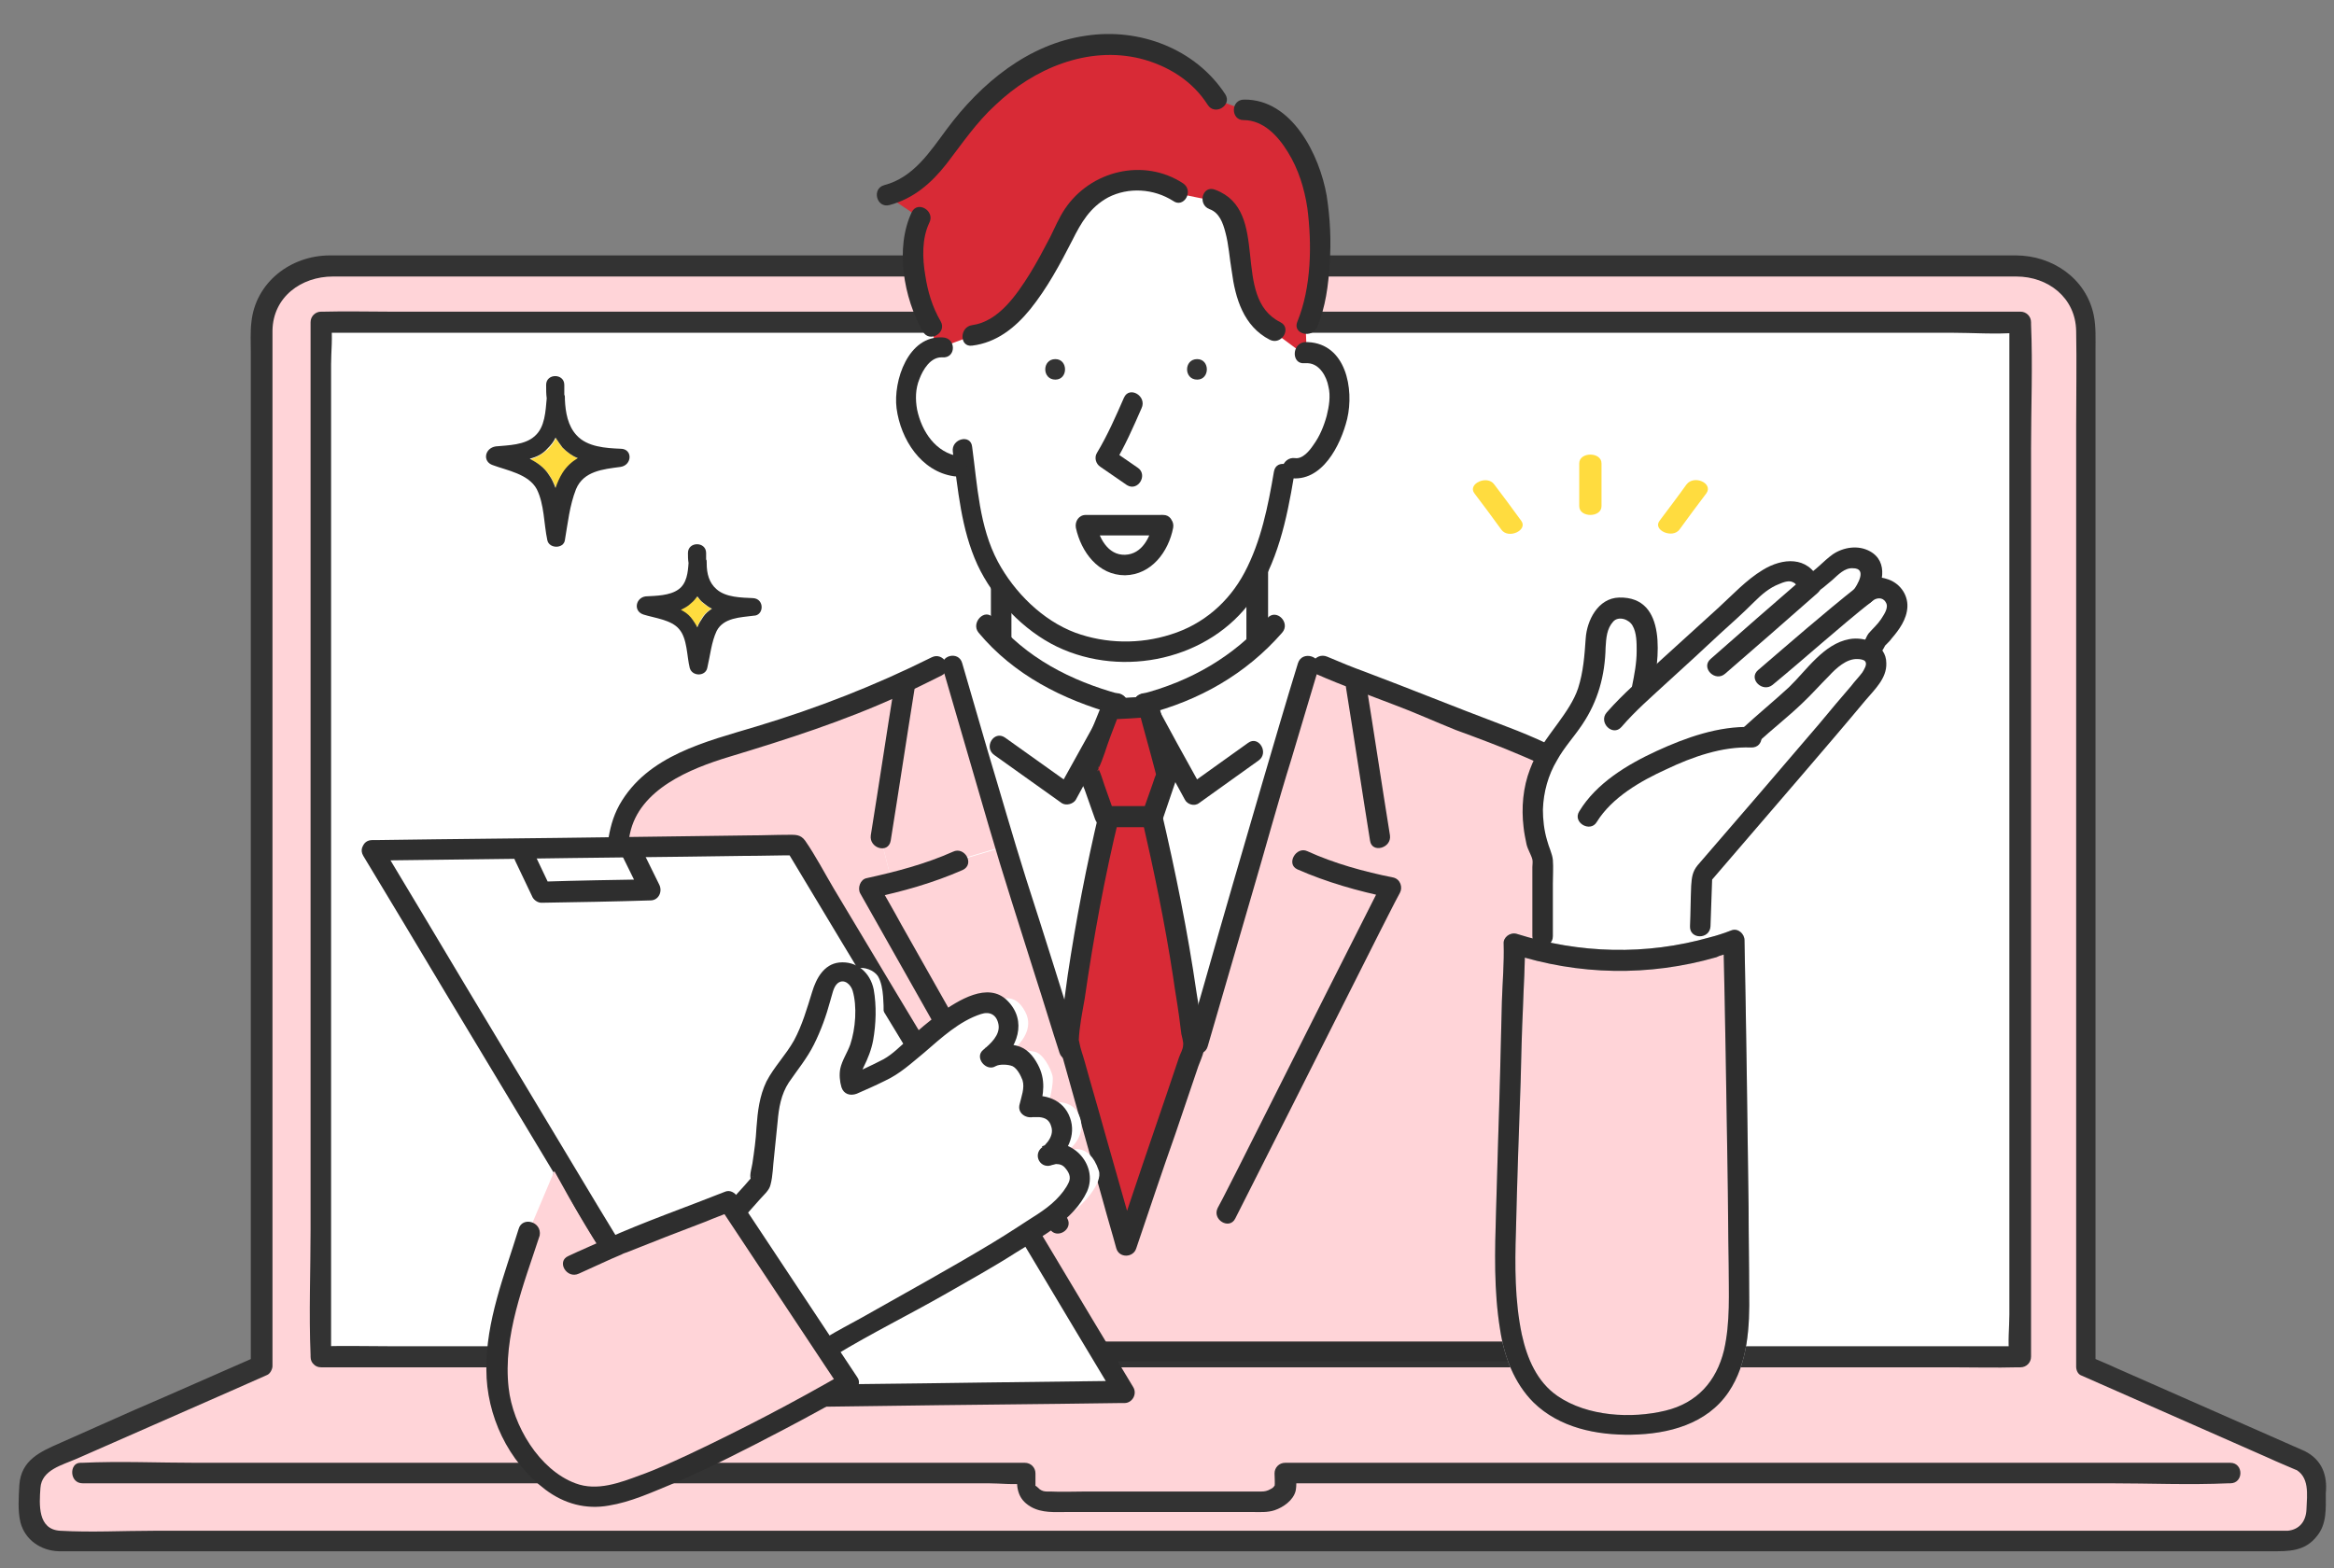 <?xml version="1.0" encoding="utf-8"?>
<!-- Generator: Adobe Illustrator 25.2.1, SVG Export Plug-In . SVG Version: 6.00 Build 0)  -->
<svg version="1.1" id="Capa_1" xmlns="http://www.w3.org/2000/svg" xmlns:xlink="http://www.w3.org/1999/xlink" x="0px" y="0px"
	 viewBox="0 0 398.3 267.7" style="enable-background:new 0 0 398.3 267.7;" xml:space="preserve">
<rect x="0" y="0" width="398.3" height="267.7" fill="#808080" stroke="none"/>
<style type="text/css">
	.st0{fill:#FFD4D8;}
	.st1{fill:#333333;}
	.st2{fill:#FFFFFF;}
	.st3{fill:#2E2E2E;}
	.st4{fill:#D82A36;}
	.st5{fill:#CACACA;}
	.st6{fill:#FFDC3F;}
</style>
<g>
	<g>
		<path class="st0" d="M392.4,249.2l-36.6-16.1V56.3c0-6.1-5.1-11-11.3-11H56c-6.3,0-11.3,4.9-11.3,11v176.8L8.1,249.2
			c-1.8,0.8-3,2.6-3,4.5v4.3c0,2.7,2.2,5,5,5h380.3c2.7,0,5-2.2,5-5v-4.3C395.4,251.8,394.3,250,392.4,249.2z"/>
		<path class="st1" d="M393.3,247.7c-10.7-4.7-21.3-9.4-32-14.1c-1.5-0.7-3-1.3-4.6-2c0.3,0.5,0.6,1,0.9,1.5c0-5.2,0-10.4,0-15.6
			c0-12.7,0-25.4,0-38.1c0-15.9,0-31.8,0-47.7c0-14.7,0-29.4,0-44.2c0-9.2,0-18.4,0-27.6c0-2,0.1-4.1-0.3-6.1
			c-1.3-6.3-7.1-10.2-13.3-10.2c-4.7,0-9.4,0-14.2,0c-10,0-20,0-30,0c-13.6,0-27.3,0-40.9,0c-15.7,0-31.3,0-47,0
			c-16.1,0-32.1,0-48.2,0c-14.8,0-29.6,0-44.5,0c-12,0-23.9,0-35.9,0c-7.5,0-14.9,0-22.4,0c-1.5,0-3.1,0-4.6,0
			c-6.7,0-12.7,4.6-13.4,11.4c-0.2,1.7-0.1,3.4-0.1,5.1c0,3.7,0,7.5,0,11.2c0,12.5,0,25.1,0,37.6c0,15.9,0,31.9,0,47.8
			c0,14.7,0,29.5,0,44.2c0,9.4,0,18.8,0,28.3c0,1.3,0,2.6,0,3.9c0.3-0.5,0.6-1,0.9-1.5c-6.9,3-13.8,6.1-20.8,9.1
			c-4.2,1.9-8.4,3.7-12.6,5.6c-3.4,1.5-6.7,2.9-7,7.2c-0.1,2-0.3,4.4,0.2,6.4c0.8,3,3.5,4.8,6.5,4.9c0.4,0,0.7,0,1.1,0
			c2.4,0,4.9,0,7.3,0c10.8,0,21.7,0,32.5,0c16.8,0,33.6,0,50.3,0c20.4,0,40.8,0,61.2,0c21.7,0,43.5,0,65.2,0c20.8,0,41.5,0,62.3,0
			c17.5,0,35,0,52.5,0c11.9,0,23.8,0,35.7,0c3.1,0,6.3,0,9.4,0c3,0,5.8,0.1,7.9-2.6c1.7-2.1,1.5-4.7,1.5-7.3
			C397.2,251.9,396.3,249.2,393.3,247.7c-2-1-3.8,2-1.8,3c2.7,1.3,2.2,4.4,2.1,7c-0.1,2-1.2,3.4-3.2,3.6c-0.4,0-0.8,0-1.2,0
			c-2.5,0-4.9,0-7.4,0c-10.6,0-21.2,0-31.8,0c-16.3,0-32.5,0-48.8,0c-19.8,0-39.6,0-59.4,0c-21.2,0-42.4,0-63.7,0
			c-20.5,0-40.9,0-61.4,0c-17.6,0-35.2,0-52.9,0c-12.5,0-25.1,0-37.6,0c-5.3,0-10.6,0.3-15.9,0c-3.9-0.2-3.6-4.5-3.4-7.3
			c0.2-3.1,3.7-3.9,6.2-5c8.8-3.9,17.6-7.7,26.4-11.6c2-0.9,4.1-1.8,6.1-2.7c0.5-0.2,0.9-1,0.9-1.5c0-5.1,0-10.3,0-15.4
			c0-12.6,0-25.1,0-37.7c0-15.7,0-31.4,0-47c0-14.7,0-29.4,0-44.1c0-9.4,0-18.8,0-28.3c0-1.4,0-2.9,0-4.3c0.1-5.7,4.9-9.2,10.3-9.2
			c4.9,0,9.7,0,14.6,0c10,0,20,0,30.1,0c13.6,0,27.2,0,40.8,0c15.5,0,31,0,46.5,0c15.9,0,31.9,0,47.8,0c14.7,0,29.5,0,44.2,0
			c11.9,0,23.8,0,35.7,0c7.6,0,15.2,0,22.7,0c1.6,0,3.3,0,4.9,0c5.4,0,10.1,3.6,10.2,9.3c0.1,5.4,0,10.8,0,16.2
			c0,12.7,0,25.4,0,38.1c0,15.8,0,31.5,0,47.3c0,14.6,0,29.1,0,43.7c0,9.2,0,18.5,0,27.7c0,1.3,0,2.5,0,3.8c0,0.6,0.3,1.3,0.9,1.5
			c10.7,4.7,21.3,9.4,32,14.1c1.5,0.7,3,1.3,4.6,2C393.6,251.6,395.4,248.6,393.3,247.7z"/>
	</g>
	<g>
		<rect x="54.8" y="55.2" class="st2" width="289.9" height="176.5"/>
		<path class="st1" d="M54.8,233.4c2.6,0,5.2,0,7.8,0c7,0,14,0,21,0c10.4,0,20.9,0,31.3,0c12.7,0,25.4,0,38.1,0
			c13.9,0,27.8,0,41.7,0c14,0,28,0,42.1,0c13.1,0,26.1,0,39.2,0c11.1,0,22.1,0,33.2,0c7.9,0,15.9,0,23.8,0c3.8,0,7.6,0.1,11.3,0
			c0.2,0,0.3,0,0.5,0c1,0,1.8-0.8,1.8-1.8c0-5.9,0-11.8,0-17.7c0-14,0-28,0-42.1c0-17,0-34,0-51c0-14.7,0-29.4,0-44.1
			c0-7.1,0.3-14.3,0-21.4c0-0.1,0-0.2,0-0.3c0-1-0.8-1.8-1.8-1.8c-2.6,0-5.2,0-7.8,0c-7,0-14,0-21,0c-10.4,0-20.9,0-31.3,0
			c-12.7,0-25.4,0-38.1,0c-13.9,0-27.8,0-41.7,0c-14,0-28,0-42.1,0c-13.1,0-26.1,0-39.2,0c-11.1,0-22.1,0-33.2,0
			c-7.9,0-15.9,0-23.8,0c-3.8,0-7.6-0.1-11.3,0c-0.2,0-0.3,0-0.5,0c-1,0-1.8,0.8-1.8,1.8c0,5.9,0,11.8,0,17.7c0,14,0,28,0,42.1
			c0,17,0,34,0,51c0,14.7,0,29.4,0,44.1c0,7.1-0.3,14.3,0,21.4c0,0.1,0,0.2,0,0.3c0,2.3,3.5,2.3,3.5,0c0-5.9,0-11.8,0-17.7
			c0-14,0-28,0-42.1c0-17,0-34,0-51c0-14.7,0-29.4,0-44.1c0-4.8,0-9.7,0-14.5c0-2.2,0.3-4.7,0-6.9c0-0.1,0-0.2,0-0.3
			c-0.6,0.6-1.2,1.2-1.8,1.8c2.6,0,5.2,0,7.8,0c7,0,14,0,21,0c10.4,0,20.9,0,31.3,0c12.7,0,25.4,0,38.1,0c13.9,0,27.8,0,41.7,0
			c14,0,28,0,42.1,0c13.1,0,26.1,0,39.2,0c11.1,0,22.1,0,33.2,0c7.9,0,15.9,0,23.8,0c3.7,0,7.6,0.3,11.3,0c0.2,0,0.3,0,0.5,0
			c-0.6-0.6-1.2-1.2-1.8-1.8c0,5.9,0,11.8,0,17.7c0,14,0,28,0,42.1c0,17,0,34,0,51c0,14.7,0,29.4,0,44.1c0,4.8,0,9.7,0,14.5
			c0,2.2-0.3,4.7,0,6.9c0,0.1,0,0.2,0,0.3c0.6-0.6,1.2-1.2,1.8-1.8c-2.6,0-5.2,0-7.8,0c-7,0-14,0-21,0c-10.4,0-20.9,0-31.3,0
			c-12.7,0-25.4,0-38.1,0c-13.9,0-27.8,0-41.7,0c-14,0-28,0-42.1,0c-13.1,0-26.1,0-39.2,0c-11.1,0-22.1,0-33.2,0
			c-7.9,0-15.9,0-23.8,0c-3.8,0-7.6-0.1-11.3,0c-0.2,0-0.3,0-0.5,0C52.5,229.9,52.5,233.4,54.8,233.4z"/>
	</g>
	<path class="st1" d="M14.1,253.2c5.4,0,10.7,0,16.1,0c12.9,0,25.7,0,38.6,0c15.5,0,31,0,46.4,0c13.4,0,26.8,0,40.2,0
		c4.4,0,8.9,0,13.3,0c2,0,4.3,0.3,6.3,0c0.1,0,0.2,0,0.3,0c-0.6-0.6-1.2-1.2-1.8-1.8c0,2.4,0,4.4,2.4,5.8c1.9,1.1,4.1,0.9,6.1,0.9
		c2.4,0,4.9,0,7.3,0c8.2,0,16.3,0,24.5,0c1.2,0,2.5,0.1,3.7-0.3c1.5-0.5,3.2-1.7,3.6-3.3c0.2-1,0.1-2.1,0.1-3.1
		c-0.6,0.6-1.2,1.2-1.8,1.8c5.7,0,11.4,0,17.1,0c12,0,24.1,0,36.1,0c15.5,0,30.9,0,46.4,0c13.7,0,27.4,0,41.1,0
		c6.7,0,13.5,0.3,20.2,0c0.1,0,0.2,0,0.3,0c2.3,0,2.3-3.5,0-3.5c-5.5,0-11,0-16.6,0c-13.1,0-26.2,0-39.3,0c-15.5,0-31,0-46.6,0
		c-12.8,0-25.5,0-38.3,0c-5.4,0-10.8,0-16.3,0c-1.4,0-2.8,0-4.2,0c-1,0-1.8,0.8-1.8,1.8c0,0.8,0.1,1.6,0,2.4c-0.1,0.4,0.1-0.3,0-0.3
		c-0.2,0.3-0.3,0.4-0.7,0.6c-0.5,0.3-1,0.4-1.5,0.4c-0.7,0-1.4,0-2.1,0c-3.6,0-7.2,0-10.7,0c-5.7,0-11.4,0-17.1,0
		c-2.1,0-4.2,0.1-6.2,0c-0.2,0-0.4,0-0.6,0c-0.4,0-0.8-0.1-1.2-0.4c-0.1-0.1-0.9-0.9-0.7-0.4c0.2,0.3,0,0.1,0-0.2c0-0.3,0-0.6,0-0.8
		c0-0.4,0-0.9,0-1.3c0-1-0.8-1.8-1.8-1.8c-5.4,0-10.7,0-16.1,0c-12.9,0-25.7,0-38.6,0c-15.5,0-31,0-46.4,0c-13.4,0-26.8,0-40.2,0
		c-6.5,0-13.1-0.3-19.6,0c-0.1,0-0.2,0-0.3,0C11.8,249.7,11.8,253.2,14.1,253.2L14.1,253.2z"/>
	<g>
		<rect x="170.9" y="86.2" class="st2" width="43.7" height="37"/>
		<path class="st3" d="M170.9,124.9c12.8,0,25.5,0,38.3,0c1.8,0,3.6,0,5.4,0c1,0,1.8-0.8,1.8-1.8c0-10.8,0-21.6,0-32.4
			c0-1.5,0-3.1,0-4.6c0-1-0.8-1.8-1.8-1.8c-12.8,0-25.5,0-38.3,0c-1.8,0-3.6,0-5.4,0c-1,0-1.8,0.8-1.8,1.8c0,10.8,0,21.6,0,32.4
			c0,1.5,0,3.1,0,4.6c0,2.3,3.5,2.3,3.5,0c0-10.8,0-21.6,0-32.4c0-1.5,0-3.1,0-4.6c-0.6,0.6-1.2,1.2-1.8,1.8c12.8,0,25.5,0,38.3,0
			c1.8,0,3.6,0,5.4,0c-0.6-0.6-1.2-1.2-1.8-1.8c0,10.8,0,21.6,0,32.4c0,1.5,0,3.1,0,4.6c0.6-0.6,1.2-1.2,1.8-1.8
			c-12.8,0-25.5,0-38.3,0c-1.8,0-3.6,0-5.4,0C168.6,121.4,168.6,124.9,170.9,124.9z"/>
	</g>
	<path class="st2" d="M192.9,119.5c-17.6,0-24.3-12.7-24.3-12.7l-5.6,7l23.3,107.5l18.3,1.1L225,118.8l-7.4-12
		C217.6,106.8,210.5,119.5,192.9,119.5z"/>
	<g>
		<path class="st0" d="M267.6,131c-7.3-4.4-18.5-7.7-23.4-9.9c-5.6-2.6-13-4.8-18.7-7.4l-2.3,0l-4.8,16l-25.3,84.1l-1.2,0.3l-2.3-8
			l-8.9,2.6l-32.4-57.2c0,0,1.6-0.3,3.9-0.9l-1.9-7.6l4.1-26.1l-0.2-0.5c-8.3,3.8-16.8,7-25.5,9.5c-4.6,1.4-9.4,2.6-13.6,4.9
			c-4.2,2.3-8,6-9.2,10.7l-14.5,89.1h189.8l-4.8-85.6C275.7,140.5,271.5,133.3,267.6,131z"/>
	</g>
	<g>
		<path class="st2" d="M223.2,60.2L223.2,60.2c-0.2,0-0.4,0-0.6,0l-5-3.7c-8.9-4.3-3.1-19.8-10.7-22.5l-5.9-1.2
			c-4.4-3-10.7-2.7-14.8,0.7c-2.9,2.4-3.2,3.3-4.8,6.6c-1.9,3.8-3.9,7.5-6.4,10.8c-2.3,3-5.3,5.9-9.1,6.3l-5.4,2c-0.2,0-0.4,0-0.5,0
			c-2.7,0.5-4.6,4.3-5.1,6.7c-1,5.4,2.5,12.8,8.5,13.6l1.3-0.2c1,7.5,1.6,13.7,5.7,19.7c1.6,2.4,3.8,4.8,6.8,7.1
			c7.1,5.7,17.6,6.3,25.8,2.6c3.5-1.6,6.2-3.7,8.4-6.4c4.4-5.5,6.4-13.1,7.8-21.6l1.4-1c4.7,0.9,8.9-8.6,7.9-14.1
			C228.1,63.4,226.1,60.2,223.2,60.2z M180.1,64.8c-2.3,0-2.3-3.5,0-3.5C182.3,61.3,182.3,64.8,180.1,64.8z M185.3,89.7h13.2
			C197,98.6,187.1,98.9,185.3,89.7z M204.3,64.8c-2.3,0-2.3-3.5,0-3.5C206.5,61.3,206.5,64.8,204.3,64.8z"/>
	</g>
	<g>
		<path class="st4" d="M223.8,30.5c-2.1-6.2-6.2-12-11.6-11.8l-4.7-1.7c-4.8-7.7-15-10.9-23.8-8.8c-7.4,1.8-13.1,5.9-18.2,11.5
			c-4.5,5.1-7.3,11.9-14.3,13.6l5.8,3.9c-2.7,5.4-0.4,14.7,1.9,18.6l0.9,3.6c0.2,0,0.4,0,0.5,0l5.4-2c3.8-0.3,6.8-3.2,9.1-6.3
			c2.5-3.4,4.6-7.1,6.4-10.8c1.6-3.3,1.9-4.2,4.8-6.6c4.1-3.4,10.4-3.7,14.8-0.7l5.9,1.2c7.6,2.7,1.8,18.2,10.7,22.5l5,3.7
			c0.2,0,0.4,0,0.6,0v0l-0.2-4.9C225.6,49.3,225.9,36.8,223.8,30.5z"/>
	</g>
	<g>
		<path class="st1" d="M204.3,61.3c-2.3,0-2.3,3.5,0,3.5C206.5,64.8,206.5,61.3,204.3,61.3z"/>
	</g>
	<g>
		<path class="st0" d="M171.6,144.5l-8.1,2.4c-3.6,1.6-7.9,2.9-11,3.7c-0.1,0-0.2,0-0.2,0.1c-2.3,0.6-3.9,0.9-3.9,0.9l32.4,57.2
			l8.9-2.6l-8.1-27.8L171.6,144.5z"/>
	</g>
	<g>
		<path class="st1" d="M180.1,61.3c-2.3,0-2.3,3.5,0,3.5C182.3,64.8,182.3,61.3,180.1,61.3z"/>
	</g>
	<g>
		<path class="st0" d="M162.6,113.7l-2.7,0c-1.9,0.9-3.8,1.8-5.7,2.7l0.2,0.5l-4.1,26.1l1.9,7.6c0.1,0,0.1,0,0.2-0.1
			c3.1-0.8,7.5-2.1,11-3.7l8.1-2.4l-4.7-16L162.6,113.7z"/>
	</g>
	<path class="st3" d="M162.6,77.1c0.9,6.5,1.4,13.2,4.2,19.3c2.7,5.8,7.8,11.2,13.6,14c11.3,5.4,26,2.2,33.3-8.1
		c4.3-6.1,5.9-13.7,7.1-20.9c0.4-2.2-3-3.2-3.4-0.9c-1,5.9-2.2,11.9-5,17.2c-2.7,5.1-7.1,8.9-12.6,10.6c-5.3,1.7-11.1,1.6-16.3-0.3
		c-5.6-2.1-10.4-6.9-13.2-12.1c-3.2-6-3.5-13-4.4-19.6C165.7,74,162.3,74.9,162.6,77.1L162.6,77.1z"/>
	<path class="st3" d="M191.8,67.9c-1.4,3.2-2.8,6.4-4.6,9.4c-0.5,0.8-0.2,1.9,0.6,2.4c1.5,1,3,2.1,4.5,3.1c1.9,1.2,3.7-1.8,1.8-3
		c-1.5-1-3-2.1-4.5-3.1c0.2,0.8,0.4,1.6,0.6,2.4c1.8-3,3.2-6.2,4.6-9.4C195.8,67.6,192.7,65.8,191.8,67.9L191.8,67.9z"/>
	<path class="st3" d="M160.9,57.6c-5.9-0.4-8.5,7.4-7.9,12.1c0.7,5.3,4.2,10.8,9.8,11.6c2.2,0.4,3.2-3,0.9-3.4c-4-0.6-6.4-4.2-7.2-8
		c-0.3-1.7-0.3-3.5,0.4-5.2c0.6-1.6,1.9-3.8,3.9-3.7C163.2,61.2,163.2,57.7,160.9,57.6L160.9,57.6z"/>
	<path class="st3" d="M222.6,62c0.2,0,0.4,0,0.6,0c1-0.1,1.8-0.7,1.8-1.8c0,0,0,0,0,0c-0.6,0.6-1.2,1.2-1.8,1.8c2,0.1,3.2,2.3,3.5,4
		c0.4,1.6,0.1,3.4-0.3,5c-0.5,1.8-1.2,3.5-2.3,5c-0.6,0.9-1.8,2.4-3.1,2.2c-2.2-0.3-3.2,3.1-0.9,3.4c5.5,0.8,8.7-5.6,9.8-10.1
		c1.2-5.1-0.2-12.8-6.7-13.1c-1,0-1.8,0.8-1.8,1.8c0,0,0,0,0,0c0.6-0.6,1.2-1.2,1.8-1.8c-0.2,0-0.4,0-0.6,0
		C220.4,58.7,220.4,62.2,222.6,62L222.6,62z"/>
	<path class="st3" d="M167,108c6,7.2,14.3,11.4,23.2,13.9c2.2,0.6,3.1-2.8,0.9-3.4c-8.4-2.3-16-6.2-21.6-13
		C168.1,103.7,165.6,106.3,167,108L167,108z"/>
	<path class="st3" d="M169.7,128.9c3.8,2.7,7.7,5.5,11.5,8.2c0.8,0.5,2,0.1,2.4-0.6c2.8-5.2,5.7-10.3,8.6-15.5c1.1-2-1.9-3.8-3-1.8
		c-2.9,5.2-5.7,10.3-8.6,15.5c0.8-0.2,1.6-0.4,2.4-0.6c-3.8-2.7-7.7-5.5-11.5-8.2C169.6,124.6,167.8,127.6,169.7,128.9L169.7,128.9z
		"/>
	<path class="st3" d="M160.9,114.1c2.6,8.9,5.2,17.9,7.8,26.8c2.5,8.6,5.3,17.2,8,25.8c1.4,4.3,2.7,8.7,4.1,13
		c0.7,2.2,4.1,1.2,3.4-0.9c-3-9.6-6-19.2-9.1-28.8c-2.3-7.3-4.4-14.7-6.6-22c-1.4-4.9-2.9-9.9-4.3-14.8
		C163.6,111,160.2,111.9,160.9,114.1L160.9,114.1z"/>
	<path class="st3" d="M152.7,116.5c-1.4,8.7-2.7,17.4-4.1,26.1c-0.3,2.2,3,3.2,3.4,0.9c1.4-8.7,2.7-17.4,4.1-26.1
		C156.5,115.2,153.1,114.2,152.7,116.5L152.7,116.5z"/>
	<path class="st3" d="M162.6,145.4c-4.7,2.1-9.7,3.4-14.7,4.5c-1.1,0.2-1.6,1.7-1.1,2.6c3.6,6.4,7.3,12.9,10.9,19.3
		c5.8,10.3,11.6,20.5,17.4,30.8c1.3,2.4,2.7,4.8,4,7.1c1.1,2,4.2,0.2,3-1.8c-3.6-6.4-7.3-12.9-10.9-19.3
		c-5.8-10.3-11.6-20.5-17.4-30.8c-1.3-2.4-2.7-4.8-4-7.1c-0.4,0.9-0.7,1.7-1.1,2.6c5.3-1.1,10.6-2.6,15.6-4.8
		C166.4,147.5,164.6,144.4,162.6,145.4L162.6,145.4z"/>
	<path class="st3" d="M216.3,105.5c-5.8,6.6-13.1,10.8-21.6,13c-2.2,0.6-1.3,4,0.9,3.4c9-2.3,17-6.8,23.2-13.9
		C220.3,106.3,217.8,103.8,216.3,105.5L216.3,105.5z"/>
	<path class="st3" d="M213,126.8c-3.4,2.4-6.8,4.9-10.2,7.3c0.8,0.2,1.6,0.4,2.4,0.6c-2.9-5.2-5.7-10.3-8.5-15.5
		c-1.1-2-4.1-0.2-3,1.8c2.8,5.2,5.7,10.3,8.5,15.5c0.4,0.8,1.6,1.2,2.4,0.6c3.4-2.4,6.8-4.9,10.2-7.3
		C216.6,128.5,214.8,125.5,213,126.8L213,126.8z"/>
	<path class="st3" d="M221.5,113.2c-2.1,6.8-4.1,13.7-6.1,20.5c-3.3,11.3-6.6,22.6-9.8,33.9c-1,3.4-1.9,6.7-2.9,10.1
		c-0.6,2.2,2.8,3.1,3.4,0.9c2.5-8.6,5-17.2,7.5-25.8c2.3-7.8,4.4-15.6,6.8-23.3c1.5-5.1,3.1-10.3,4.6-15.4
		C225.6,112,222.2,111,221.5,113.2L221.5,113.2z"/>
	<g>
		<path class="st4" d="M189.3,139c-3.1,12.9-5.4,25.9-6.9,39.1l9.8,34.6l11.5-33.8c-1.5-13.1-4.1-27-7.2-39.9H189.3z"/>
		<path class="st3" d="M187.6,138.5c-2.2,9.3-4,18.6-5.4,28c-0.3,2.2-0.6,4.4-0.9,6.6c-0.2,1.7-0.8,3.8-0.5,5.4
			c0.1,0.7,0.4,1.5,0.6,2.2c2.3,8.2,4.6,16.4,6.9,24.6c0.7,2.6,1.5,5.2,2.2,7.8c0.5,1.7,2.9,1.6,3.4,0c2.2-6.5,4.4-13.1,6.7-19.6
			c1.3-3.8,2.6-7.7,3.9-11.5c0.3-0.8,0.7-1.7,0.9-2.5c0.2-1-0.1-2-0.2-3c-0.3-2.3-0.6-4.7-1-7c-1.5-10.4-3.6-20.7-6-31
			c-0.2-0.7-0.9-1.3-1.7-1.3c-2.4,0-4.8,0-7.2,0c-2.3,0-2.3,3.5,0,3.5c2.4,0,4.8,0,7.2,0c-0.6-0.4-1.1-0.9-1.7-1.3
			c2.1,9.1,4,18.2,5.4,27.4c0.3,2.2,0.7,4.4,1,6.6c0.1,1,0.3,2.1,0.4,3.1c0.1,0.5,0.4,1.5,0.3,1.9c0,0.7-0.5,1.5-0.7,2.1
			c-2.7,8.1-5.5,16.1-8.2,24.2c-0.8,2.5-1.7,5-2.5,7.5c1.1,0,2.3,0,3.4,0c-1.8-6.3-3.6-12.7-5.4-19c-1.1-4-2.3-8-3.4-12
			c-0.3-1.1-0.7-2.1-0.9-3.2c0-0.2-0.1-0.3-0.1-0.5c0.1-2.3,0.6-4.7,1-7c1.5-10.4,3.4-20.8,5.9-31.1
			C191.5,137.2,188.1,136.3,187.6,138.5z"/>
	</g>
	<path class="st3" d="M229.7,117.4c1.4,8.7,2.7,17.4,4.1,26.1c0.3,2.2,3.7,1.3,3.4-0.9c-1.4-8.7-2.7-17.4-4.1-26.1
		C232.7,114.2,229.3,115.2,229.7,117.4L229.7,117.4z"/>
	<path class="st3" d="M221.4,148.4c5,2.2,10.3,3.7,15.6,4.8c-0.4-0.9-0.7-1.7-1.1-2.6c-3.2,6.3-6.3,12.5-9.5,18.8
		c-5,10-10.1,20-15.1,30c-1.2,2.3-2.3,4.6-3.5,6.8c-1,2,2,3.8,3,1.8c3.2-6.3,6.3-12.5,9.5-18.8c5-10,10.1-20,15.1-30
		c1.2-2.3,2.3-4.6,3.5-6.8c0.5-0.9,0.1-2.3-1.1-2.6c-5-1-10.1-2.4-14.7-4.5C221.2,144.4,219.4,147.5,221.4,148.4L221.4,148.4z"/>
	<path class="st3" d="M201.9,31.3c-6.7-4.4-15.8-2.2-20.2,4.4c-1,1.5-1.7,3.2-2.5,4.8c-1.1,2.1-2.2,4.2-3.5,6.3
		c-2.2,3.5-5.3,8.1-9.8,8.7c-2.2,0.3-2.2,3.8,0,3.5c4.1-0.5,7.3-3,9.9-6.2c2.9-3.6,5.1-7.7,7.2-11.8c1.5-3,3-5.6,6.1-7.3
		c3.5-1.8,7.8-1.5,11.1,0.6C202,35.6,203.8,32.6,201.9,31.3L201.9,31.3z"/>
	<path class="st3" d="M209.1,16.1c-5.1-7.8-14.7-11.4-23.8-10c-9.8,1.4-17.9,8.1-23.7,15.9c-2.9,3.9-5.7,8.3-10.7,9.6
		c-2.2,0.6-1.3,4,0.9,3.4c4.1-1.1,7.1-3.7,9.7-7c2.7-3.5,5.1-7.1,8.4-10.1c6.5-6.2,15.7-10.1,24.7-7.9c4.7,1.2,8.9,3.8,11.5,7.9
		C207.3,19.8,210.3,18,209.1,16.1L209.1,16.1z"/>
	<path class="st3" d="M206.4,35.7c1.7,0.6,2.3,2.4,2.7,3.9c0.6,2.2,0.7,4.4,1.1,6.7c0.6,4.6,2,9.4,6.5,11.7c2,1,3.8-2,1.8-3
		c-8.6-4.3-1.5-19-11.1-22.6C205.2,31.5,204.3,34.9,206.4,35.7L206.4,35.7z"/>
	<path class="st3" d="M212.2,20.5c3.4,0,5.9,2.7,7.6,5.5c1.8,2.9,2.8,6.2,3.3,9.5c0.8,6.2,0.7,13.5-1.7,19.4c-0.9,2.1,2.5,3,3.4,0.9
		c1.4-3.4,1.9-7.1,2.1-10.7c0.3-3.9,0.1-7.8-0.5-11.7c-1.2-6.9-5.9-16.5-14.1-16.4C210,17,210,20.5,212.2,20.5L212.2,20.5z"/>
	<path class="st3" d="M155.6,36.2c-2.9,6.1-1.4,14.7,1.9,20.4c1.1,2,4.2,0.2,3-1.8c-1.4-2.4-2.2-5.1-2.6-7.8c-0.5-2.9-0.6-6.3,0.7-9
		C159.6,36,156.6,34.2,155.6,36.2L155.6,36.2z"/>
	<g>
		<path class="st2" d="M198.5,89.7h-13.2C187.1,98.9,197,98.6,198.5,89.7z"/>
		<path class="st3" d="M198.5,87.9c-4.4,0-8.8,0-13.2,0c-1.2,0-1.9,1.1-1.7,2.2c0.9,4.1,3.8,8.1,8.4,8.1c4.5-0.1,7.4-4,8.2-8.1
			c0.4-2.2-3-3.2-3.4-0.9c-0.5,2.5-1.9,5.4-4.8,5.5c-3,0.1-4.5-3-5-5.5c-0.6,0.7-1.1,1.5-1.7,2.2c4.4,0,8.8,0,13.2,0
			C200.7,91.5,200.7,87.9,198.5,87.9z"/>
	</g>
	<path class="st3" d="M159,112.2c-9.6,4.8-19.6,8.7-29.9,11.8c-8.6,2.6-18.6,4.9-23.4,13.4c-1.2,2.2-1.6,4.1-2,6.4c-0.5,3-1,6-1.5,9
		c-1.6,9.8-3.2,19.7-4.8,29.5c-1.7,10.4-3.4,20.7-5.1,31.1c-0.9,5.5-1.9,11-2.7,16.6c0,0.1,0,0.2,0,0.2c-0.2,1.1,0.5,2.2,1.7,2.2
		c6.3,0,12.6,0,19,0c15.1,0,30.1,0,45.2,0c18.3,0,36.7,0,55,0c15.8,0,31.5,0,47.3,0c7.7,0,15.4,0.3,23.1,0c0.1,0,0.2,0,0.3,0
		c0.9,0,1.8-0.8,1.8-1.8c-0.3-4.8-0.5-9.7-0.8-14.5c-0.6-10.5-1.2-20.9-1.8-31.4c-0.6-9.9-1.1-19.7-1.7-29.6
		c-0.2-2.8-0.3-5.6-0.5-8.5c-0.2-3.3-1.1-6.3-2.7-9.2c-1.8-3.4-4.3-6.6-7.7-8.5c-3.7-2.1-7.8-3.8-11.8-5.3c-7.7-2.9-15.3-6-23-8.9
		c-2.2-0.8-4.4-1.7-6.5-2.6c-2.1-0.9-3.8,2.1-1.8,3c4.3,1.9,8.8,3.5,13.2,5.2c3.5,1.3,7,2.9,10.5,4.3c3.8,1.4,7.6,2.8,11.3,4.4
		c3.5,1.5,7.3,3.1,9.9,6.1c2.6,3.1,4.8,7.3,5,11.1c0.1,2.5,0.3,4.9,0.4,7.4c0.5,9.4,1.1,18.9,1.6,28.3c0.6,10.5,1.2,21,1.8,31.5
		c0.2,3.8,0.4,7.7,0.6,11.5c0.1,1.8,0,3.9,0.3,5.6c0,0.1,0,0.2,0,0.3c0.6-0.6,1.2-1.2,1.8-1.8c-6.3,0-12.6,0-19,0
		c-15.1,0-30.1,0-45.2,0c-18.3,0-36.7,0-55,0c-15.8,0-31.5,0-47.3,0c-5.2,0-10.4,0-15.7,0c-2.4,0-5-0.3-7.4,0c-0.1,0-0.2,0-0.3,0
		c0.6,0.7,1.1,1.5,1.7,2.2c0.7-4.5,1.5-8.9,2.2-13.4c1.6-9.9,3.2-19.8,4.9-29.7c1.7-10.1,3.3-20.3,5-30.4c0.8-5.1,1.4-10.3,2.5-15.4
		c1.6-7.6,10.3-11.1,16.9-13.1c9.9-3,19.6-6.1,29-10.4c2.5-1.1,4.9-2.3,7.3-3.5C162.8,114.2,161,111.2,159,112.2L159,112.2z"/>
	<g>
		<polygon class="st4" points="189.6,121.1 185.7,131.3 188.5,139.4 196.6,139.4 199.1,132.3 195.9,120.7 		"/>
		<path class="st3" d="M187.9,120.6c-1.3,3.3-2.8,6.6-3.8,10c-0.4,1.3,0.5,2.9,1,4.2c0.6,1.7,1.2,3.4,1.8,5.1
			c0.3,0.7,0.9,1.3,1.7,1.3c2.7,0,5.4,0,8.1,0c0.8,0,1.4-0.6,1.7-1.3c0.6-1.8,1.2-3.5,1.8-5.3c0.5-1.4,0.8-2.2,0.4-3.7
			c-1-3.6-1.9-7.1-2.9-10.7c-0.2-0.7-0.9-1.3-1.7-1.3c-2.1,0.1-4.2,0.2-6.3,0.4c-2.3,0.1-2.3,3.7,0,3.5c2.1-0.1,4.2-0.2,6.3-0.4
			c-0.6-0.4-1.1-0.9-1.7-1.3c0.9,3.5,1.9,6.9,2.8,10.4c0.1,0.3,0.4,1.8,0.3,0.8c0-0.8-0.1-0.2-0.2,0.1c-0.2,0.4-0.3,0.9-0.5,1.4
			c-0.6,1.7-1.2,3.4-1.8,5.1c0.6-0.4,1.1-0.9,1.7-1.3c-2.7,0-5.4,0-8.1,0c0.6,0.4,1.1,0.9,1.7,1.3c-0.6-1.6-1.1-3.2-1.7-4.8
			c-0.3-0.9-0.6-1.9-1-2.8c0-0.1-0.1-0.5-0.2-0.5c0.6,0.3-0.3,1.4,0.1,0.5c0.9-1.8,1.4-3.8,2.1-5.6c0.5-1.4,1.1-2.8,1.6-4.2
			C192.1,119.4,188.7,118.5,187.9,120.6z"/>
	</g>
	<g>
		<polygon class="st2" points="63.5,145.2 119.6,238.5 191.9,237.7 135.7,144.3 		"/>
		<path class="st3" d="M62,146.1c4.7,7.8,9.4,15.6,14.1,23.5c8.8,14.6,17.6,29.3,26.4,43.9c3.5,5.9,7.1,11.8,10.6,17.7
			c1.6,2.7,3.1,5.6,4.9,8.2c0.8,1.1,1.7,1,2.9,1c2.2,0,4.3-0.1,6.5-0.1c7.6-0.1,15.2-0.2,22.8-0.3c13.6-0.2,27.3-0.3,40.9-0.5
			c0.3,0,0.5,0,0.8,0c1.3,0,2.2-1.5,1.5-2.7c-4.7-7.8-9.4-15.6-14.1-23.5c-8.8-14.6-17.6-29.3-26.4-43.9
			c-3.5-5.9-7.1-11.8-10.6-17.7c-1.6-2.7-3.1-5.6-4.9-8.2c-0.8-1.1-1.7-1-2.9-1c-2.2,0-4.3,0.1-6.5,0.1c-7.6,0.1-15.2,0.2-22.8,0.3
			c-13.6,0.2-27.3,0.3-40.9,0.5c-0.3,0-0.5,0-0.8,0c-2.3,0-2.3,3.6,0,3.5c8.1-0.1,16.2-0.2,24.3-0.3c13-0.2,26-0.3,39-0.5
			c3,0,6-0.1,8.9-0.1c-0.5-0.3-1-0.6-1.5-0.9c6.3,10.5,12.6,21,19,31.5c10.1,16.8,20.2,33.5,30.2,50.3c2.3,3.8,4.6,7.7,6.9,11.5
			c0.5-0.9,1-1.8,1.5-2.7c-8.1,0.1-16.2,0.2-24.3,0.3c-13,0.2-26,0.3-39,0.5c-3,0-6,0.1-8.9,0.1c0.5,0.3,1,0.6,1.5,0.9
			c-6.3-10.5-12.6-21-19-31.5C92.1,189.3,82,172.6,72,155.8c-2.3-3.8-4.6-7.7-6.9-11.5C63.8,142.4,60.8,144.1,62,146.1z"/>
	</g>
	<path class="st3" d="M87.9,146.9c1,2.1,2,4.2,3,6.3c0.3,0.5,0.9,0.9,1.5,0.9c6.2-0.1,12.4-0.2,18.6-0.4c1.4,0,2.1-1.5,1.5-2.7
		c-1.1-2.2-2.2-4.5-3.3-6.7c-1-2-4.1-0.2-3,1.8c1.1,2.2,2.2,4.5,3.3,6.7c0.5-0.9,1-1.8,1.5-2.7c-6.2,0.1-12.4,0.2-18.6,0.4
		c0.5,0.3,1,0.6,1.5,0.9c-1-2.1-2-4.2-3-6.3C90,143.1,86.9,144.9,87.9,146.9L87.9,146.9z"/>
	<path class="st0" d="M103.1,214.3l-3.2-4.9l-5.3-9.5l-4.4,10.4c0,0-1.1,3.6-3,9.4c-1.8,5.8-3.1,11.9-2.2,18
		c1.1,7.5,8.2,18.1,16.6,17.7c2.1-0.1,4.2-0.7,6.3-1.4c12.4-4.2,26.3-12.3,37.2-19.6l-20.1-28.3L103.1,214.3z"/>
	<g>
		<path class="st2" d="M182.1,196.5c0.2-0.1,3.9-2.8,1.8-6.6c-1.3-2.4-4.9-1.7-4.9-1.7s0.9-3.4,0.6-4.6c-0.3-1.2-1.6-3.9-3.2-4.1
			c-1.2-0.2-3.1-0.6-4.1,0.2c2.1-1.6,4.1-4.2,2.7-6.9c-0.9-1.8-2-2.4-3.2-2.4c-1.4,0-2.9,0.8-4.5,1.6c-4.2,2.3-7.5,5.7-11.2,8.8
			c-1.1,0.9-7.5,3.7-7.5,3.7s-0.7-1.9,0.1-3.4c2-3.7,2.3-6.8,2-11c-0.1-1.2-0.3-2.5-0.9-3.5c-0.7-1-2.3-1.6-3.5-1.3
			c-1.9,0.3-2.7,2.6-3.2,4.5c-1.4,4.9-3,8.6-6.2,12.5c-2.4,2.9-2.8,5.5-3,9.3c-0.2,2.9-1.1,9.6-1.1,9.6l-3.7,4.2l16,23.8
			c0.3-0.2,24.4-13.3,32.4-18.6c1.8-1.2,3.5-2.3,5.1-3.4c1.9-1.2,5.7-5.2,4.9-7.4C185.8,194.7,182.3,196.4,182.1,196.5z"/>
	</g>
	<path class="st3" d="M88.5,209.8c-2.4,7.8-5.6,15.7-5.5,24c0,7.8,3.7,15.7,10.1,20.5c3.2,2.4,6.9,3.4,10.8,2.7
		c3.7-0.6,7.2-2.2,10.6-3.6c6.6-2.8,13-6.1,19.3-9.4c4-2.1,8-4.3,11.9-6.5c0.8-0.5,1.2-1.6,0.6-2.4c-6-9-11.9-18-17.9-27
		c-0.9-1.3-1.7-2.6-2.6-3.9c-0.4-0.6-1.2-1.1-2-0.8c-6.8,2.7-13.7,5.1-20.4,8.1c-2.1,1-4.3,1.9-6.4,2.9c-2.1,0.9-0.3,4,1.8,3
		c1.8-0.8,3.7-1.7,5.5-2.5c0.5-0.2,0.9-0.4,1.4-0.6c0.3-0.1,0.9-0.4,0.1-0.1c0.4-0.1,0.7-0.3,1.1-0.4c4.5-1.8,9.1-3.6,13.6-5.3
		c1.4-0.6,2.8-1.1,4.3-1.7c-0.7-0.3-1.3-0.5-2-0.8c6,9,11.9,18,17.9,27c0.9,1.3,1.7,2.6,2.6,3.9c0.2-0.8,0.4-1.6,0.6-2.4
		c-8.5,4.9-17.3,9.5-26.2,13.7c-2.8,1.3-5.6,2.6-8.4,3.6c-3.5,1.3-7.4,2.8-11.1,1.4c-6.2-2.3-10.7-9.9-11.4-16.3
		c-1-8.9,2.6-17.7,5.3-26C92.5,208.5,89.1,207.6,88.5,209.8L88.5,209.8z"/>
	<g id="XMLID_20_">
		<g>
			<g>
				<path class="st2" d="M322.7,101.3c-2.1-1.8-3.9-0.6-4.5,0l0,0l-0.2,0.1c0.5-0.7,2.7-4.2,0.6-5.7c-1.2-0.8-2.7-0.8-4-0.3
					c-1.7,0.7-4.1,3.6-5.7,4.3c-0.2-0.5-1.1-1.8-1.6-2c-3.1-1.5-7.2,1.8-9.2,3.8c-2.3,2.2-10.9,9.9-16.9,15.5l-0.7-0.2
					c1.1-5.3,1.4-10.8-1.2-12.5c-1.6-1-3.8-1.2-5,0.2c-2.3,2.7-1.7,4.9-1.9,6.6c-0.9,7.4-1.6,8.2-4.6,12.7c-0.8,1.2-3,3.5-4.5,7
					c-1.6,3.9-2.5,9.3,0.2,15.7v13v2.3c7.7,2.5,10.4,2.5,18.1,1.8c3.6-0.3,5.1-0.7,8.7-1.8v-3.9l0.3-8.6c0,0,21.7-25.1,28.7-33.6
					c0.9-1.1,1.8-3.3,0.2-4.4c-0.2-0.1-0.4-0.2-0.6-0.3l0.2-0.3c1.9-1.6,0.3-0.8,1.9-2.4C322.3,107.1,325.2,103.5,322.7,101.3z"/>
			</g>
			<g>
				<path class="st0" d="M292.2,161.7c-3.6,1-7.2,1.7-10.8,2.1c-7.7,0.7-15.4-0.2-23.1-2.7l0,0.8c-0.4,11.7-0.8,28.9-1.2,40.7
					c-0.2,6.2-0.5,12-0.1,18.1c0.6,9.6,2.3,22.6,21,22.6c2.3,0,4.4-0.2,6.2-0.6c9.7-2.1,12.5-9.6,12.5-20.8c0-9.7-0.4-42.4-0.9-61.2
					C294.6,161,293.4,161.4,292.2,161.7z"/>
				<path class="st5" d="M291.8,160c-10.9,3.1-22.2,2.8-33-0.6c-1.1-0.3-2.3,0.6-2.2,1.7c0.1,3.3-0.2,6.6-0.3,9.8
					c-0.1,4-0.2,8.1-0.3,12.1c-0.2,7.9-0.5,15.9-0.7,23.8c-0.2,6.7-0.4,13.5,0.7,20.2c0.7,4.6,2.4,9.1,5.7,12.4
					c4.4,4.3,10.7,5.6,16.7,5.5c6.3-0.1,12.9-1.8,16.6-7.3c3.3-4.9,3.6-11.2,3.5-16.9c0-4.9-0.1-9.7-0.1-14.6
					c-0.2-15.2-0.4-30.4-0.7-45.6c0-1.1-1.1-2.1-2.2-1.7C294.2,159.3,293,159.7,291.8,160c-2.2,0.6-1.2,4,0.9,3.4
					c1.2-0.4,2.4-0.7,3.6-1.2c-0.7-0.6-1.5-1.1-2.2-1.7c0.3,12.9,0.5,25.8,0.7,38.8c0.1,5.5,0.1,11.1,0.2,16.6
					c0,4.8,0.3,9.8-0.8,14.6c-1.3,5.3-4.6,9-10,10.3c-5.8,1.4-13.3,1-18.4-2.5c-3.5-2.4-5.2-6.4-6.1-10.5c-1.2-5.7-1.2-11.8-1-17.7
					c0.2-8.5,0.5-17,0.8-25.5c0.1-4.2,0.2-8.5,0.4-12.7c0.1-3.6,0.4-7.2,0.3-10.8c-0.7,0.6-1.5,1.1-2.2,1.7
					c11.4,3.7,23.4,3.9,34.9,0.6C294.9,162.8,294,159.4,291.8,160z"/>
			</g>
		</g>
		<g>
			<path class="st3" d="M291.8,160c-10.9,3.1-22.2,2.8-33-0.6c-1.1-0.3-2.3,0.6-2.2,1.7c0.1,3.3-0.2,6.6-0.3,9.8
				c-0.1,4-0.2,8.1-0.3,12.1c-0.2,7.9-0.5,15.9-0.7,23.8c-0.2,6.7-0.4,13.5,0.7,20.2c0.7,4.6,2.4,9.1,5.7,12.4
				c4.4,4.3,10.7,5.6,16.7,5.5c6.3-0.1,12.9-1.8,16.6-7.3c3.3-4.9,3.6-11.2,3.5-16.9c0-4.9-0.1-9.7-0.1-14.6
				c-0.2-15.2-0.4-30.4-0.7-45.6c0-1.1-1.1-2.1-2.2-1.7C294.2,159.3,293,159.7,291.8,160c-2.2,0.6-1.2,4,0.9,3.4
				c1.2-0.4,2.4-0.7,3.6-1.2c-0.7-0.6-1.5-1.1-2.2-1.7c0.3,12.9,0.5,25.8,0.7,38.8c0.1,5.5,0.1,11.1,0.2,16.6
				c0,4.8,0.3,9.8-0.8,14.6c-1.3,5.3-4.6,9-10,10.3c-5.8,1.4-13.3,1-18.4-2.5c-3.5-2.4-5.2-6.4-6.1-10.5c-1.2-5.7-1.2-11.8-1-17.7
				c0.2-8.5,0.5-17,0.8-25.5c0.1-4.2,0.2-8.5,0.4-12.7c0.1-3.6,0.4-7.2,0.3-10.8c-0.7,0.6-1.5,1.1-2.2,1.7
				c11.4,3.7,23.4,3.9,34.9,0.6C294.9,162.8,294,159.4,291.8,160z"/>
			<path class="st3" d="M291.9,158.1c0.1-2.9,0.2-5.7,0.3-8.6c-0.2,0.4-0.3,0.8-0.5,1.2c5.3-6.2,10.6-12.3,15.9-18.5
				c3.6-4.2,7.2-8.4,10.7-12.6c1.6-1.9,3.7-3.8,3.6-6.4c0-3.2-3.6-4.6-6.3-4.1c-4.4,0.8-7.3,5.3-10.3,8.2c-2.6,2.4-5.3,4.6-7.9,7
				c-1.7,1.5,0.8,4,2.5,2.5c2.5-2.3,5.2-4.4,7.6-6.7c1.6-1.5,3-3.1,4.6-4.7c1.2-1.3,3-3,4.9-2.9c0.4,0,1.1,0.1,1.3,0.4
				c0.4,0.5-0.2,1.4-0.5,1.9c-0.6,0.8-1.3,1.5-1.9,2.3c-1.8,2.1-3.6,4.2-5.4,6.4c-6.9,8.1-13.8,16.1-20.8,24.2
				c-0.9,1.1-1,2.1-1.1,3.5c-0.1,2.3-0.1,4.6-0.2,6.9C288.3,160.4,291.8,160.4,291.9,158.1L291.9,158.1z"/>
			<path class="st3" d="M298.9,124.1c-5.6-0.2-11.2,1.8-16.2,4.1c-5,2.3-10.3,5.5-13.2,10.3c-1.2,1.9,1.9,3.7,3,1.8
				c2.6-4.2,7.5-7,11.9-9c4.4-2.1,9.5-3.9,14.4-3.7C301.2,127.7,301.2,124.2,298.9,124.1L298.9,124.1z"/>
			<path class="st3" d="M319.4,102.6c1.9-2.5,3-6.7-0.3-8.5c-2-1.1-4.5-0.7-6.3,0.5c-1.7,1.2-3,2.9-4.8,3.8c0.8,0.2,1.6,0.4,2.4,0.6
				c-1.9-4.1-6.2-3.8-9.6-1.7c-2.8,1.7-5.1,4.2-7.5,6.4c-3.3,3-6.6,6-9.9,9c-3.1,2.9-6.4,5.7-9.2,8.9c-1.5,1.7,1,4.2,2.5,2.5
				c2.4-2.8,5.2-5.2,7.9-7.7c3-2.7,6-5.5,8.9-8.2c2-1.8,4-3.6,5.9-5.5c1.2-1.2,2.6-2.4,4.2-3c0.7-0.3,1.7-0.7,2.4-0.3
				c0.5,0.2,0.9,0.9,1.1,1.4c0.4,0.9,1.6,1,2.4,0.6c1.2-0.6,2.2-1.6,3.2-2.4c1-0.9,2.1-2.1,3.5-2c2.5,0,0.8,2.8,0,3.9
				C315,102.6,318.1,104.4,319.4,102.6L319.4,102.6z"/>
			<path class="st3" d="M320.2,112.2c0.7-0.6,1.1-1.2,1.5-2c0-0.2,0-0.1,0,0c0.1-0.1,0.2-0.2,0.3-0.3c0.3-0.3,0.6-0.6,0.8-0.9
				c1.3-1.5,2.6-3.3,2.7-5.4c0.1-2.2-1.4-4.2-3.6-4.8c-1.8-0.6-3.6,0.1-4.9,1.3c-1.7,1.5,0.8,4,2.5,2.5c0.7-0.6,1.8-0.7,2.3,0.2
				c0.6,0.9-0.3,2.1-0.8,2.9c-0.6,0.9-1.4,1.6-2.1,2.4c-0.3,0.4-0.4,0.7-0.6,1.1c-0.1,0.2,0,0,0.1-0.1c-0.2,0.2-0.5,0.5-0.7,0.6
				C315.9,111.2,318.4,113.7,320.2,112.2L320.2,112.2z"/>
			<path class="st3" d="M282,118c1.1-5.2,2.7-16.2-5.7-16c-3.6,0.1-5.5,3.9-5.7,7c-0.2,2.9-0.4,5.7-1.3,8.5
				c-0.7,2.1-2.1,4.1-3.4,5.9c-1.9,2.6-3.7,4.9-4.8,7.9c-1.2,3.1-1.5,6.6-1.1,9.9c0.1,1,0.3,1.9,0.5,2.9c0.2,0.9,0.8,1.8,1,2.6
				c0.1,0.4,0,0.9,0,1.3c0,3.9,0,7.8,0,11.8c0,2.3,3.5,2.3,3.5,0c0-3,0-6,0-9c0-1.3,0.1-2.7,0-4c-0.1-1.1-0.7-2.2-1-3.4
				c-0.5-1.7-0.7-3.5-0.7-5.2c0.1-3,0.9-5.9,2.4-8.4c1.2-2.2,2.9-4,4.3-6.1c2.7-4,3.9-8.4,4-13.2c0.1-1.6,0.2-3.2,1.3-4.4
				c0.9-1,2.7-0.4,3.3,0.7c0.7,1.2,0.7,2.9,0.7,4.3c0,2.1-0.4,4.1-0.8,6.1C278.2,119.2,281.6,120.2,282,118L282,118z"/>
			<path class="st3" d="M317,100.1c-5.8,4.6-11.4,9.5-17,14.3c-1.7,1.5,0.8,3.9,2.5,2.5c5.7-4.7,11.2-9.7,17-14.3
				C321.3,101.2,318.7,98.7,317,100.1L317,100.1z"/>
			<path class="st3" d="M307.7,98.7c-5.3,4.6-10.6,9.2-15.8,13.8c-1.7,1.5,0.8,4,2.5,2.5c5.3-4.6,10.6-9.2,15.8-13.8
				C311.9,99.7,309.4,97.2,307.7,98.7L307.7,98.7z"/>
		</g>
	</g>
</g>
<path class="st3" d="M142.6,231.3c6.1-3.7,12.6-6.9,18.9-10.5c4-2.3,8-4.5,11.9-7c4.3-2.7,9.8-5.5,12.1-10.4c2.1-4.7-3-9.9-7.7-7.7
	c0.6,1,1.2,2,1.8,3c2.5-1.8,4.1-4.9,3-7.9c-1.1-3.1-4.3-4.2-7.4-3.6c0.7,0.7,1.4,1.4,2.2,2.2c0.7-2.7,1.1-5.1-0.3-7.7
	c-0.8-1.5-1.9-2.8-3.6-3.2c-1.7-0.4-3.9-0.6-5.4,0.4c0.7,0.9,1.4,1.8,2.1,2.8c3.4-2.7,5.2-7.4,1.7-10.9c-3.3-3.3-8.4,0-11.4,2.1
	c-2,1.4-3.8,3-5.6,4.6c-1.3,1.1-2.5,2.4-4.1,3.3c-2.1,1.1-4.3,2.1-6.4,3c0.9,0.4,1.7,0.7,2.6,1.1c-0.4-1.1-0.1-1.8,0.4-2.8
	c0.7-1.4,1.3-2.9,1.6-4.5c0.5-2.8,0.6-5.9,0.1-8.7c-0.6-2.9-2.9-4.9-5.9-4.6c-2.6,0.3-3.9,2.7-4.6,5c-0.9,2.9-1.7,5.7-3.1,8.3
	c-1.4,2.5-3.4,4.5-4.7,7c-1.2,2.5-1.5,5.1-1.7,7.8c-0.1,2.1-0.4,4.2-0.7,6.2c-0.1,0.7-0.5,1.9-0.3,2.6c0.1,0.6,0.1-0.4,0.4-0.4
	c-0.1,0-0.5,0.5-0.6,0.6c-1,1.2-2.1,2.3-3.1,3.5c-1.5,1.7,1,4.2,2.5,2.5c0.8-0.9,1.6-1.8,2.4-2.7c0.6-0.7,1.6-1.5,1.8-2.5
	c0.4-1.5,0.4-3.2,0.6-4.8c0.2-2,0.4-3.9,0.6-5.9c0.2-2.4,0.6-4.7,1.9-6.7c1.5-2.2,3.1-4.1,4.3-6.5c1.2-2.4,2.1-4.9,2.8-7.5
	c0.3-0.9,0.5-2.4,1.3-3c1.1-0.8,2.2,0.3,2.5,1.3c0.8,2.7,0.5,6.5-0.4,9.2c-0.5,1.4-1.4,2.7-1.7,4.1c-0.2,1-0.1,2.2,0.2,3.2
	c0.4,1.2,1.5,1.5,2.6,1.1c1.6-0.7,3.2-1.4,4.8-2.2c2.6-1.2,4.5-3,6.7-4.8c2.9-2.5,6-5.4,9.7-6.6c1.5-0.5,2.7,0.1,3,1.8
	c0.3,1.8-1.4,3.3-2.6,4.3c-1.6,1.3,0.5,3.8,2.1,2.8c0.7-0.4,2.2-0.3,2.9,0c0.8,0.4,1.4,1.6,1.7,2.4c0.4,1.3-0.2,2.8-0.5,4.1
	c-0.4,1.4,0.9,2.4,2.2,2.2c0.2,0-0.3,0,0.2,0c0.3,0,0.7,0,1,0c1,0.1,1.7,0.5,2,1.6c0.3,0.9,0,1.8-0.6,2.6c-0.2,0.2-0.4,0.5-0.6,0.7
	c-0.2,0.2-0.5,0.4-0.3,0.2c-1.8,1.3-0.3,4,1.8,3c-0.5,0.2,0.4-0.1,0.5-0.1c0.7,0,1.2,0.2,1.6,0.7c0.6,0.7,1,1.5,0.6,2.4
	c-0.5,1.1-1.3,2.1-2.2,3c-1.9,1.9-4.4,3.2-6.6,4.7c-1.4,0.9-2.8,1.8-4.3,2.7c-7.3,4.4-14.8,8.5-22.2,12.7c-2,1.1-4.1,2.2-6.1,3.4
	C138.9,229.4,140.7,232.5,142.6,231.3L142.6,231.3z"/>
<g>
	<path class="st6" d="M273.3,86.4c0-2.4,0-4.9,0-7.3c0-2-3.8-2-3.8,0c0,2.4,0,4.9,0,7.3C269.5,88.4,273.3,88.4,273.3,86.4z"/>
	<path class="st6" d="M256.2,90.4c1.2,1.7,4.6,0.1,3.4-1.5c-1.5-2.1-3.1-4.2-4.6-6.2c-1.2-1.7-4.6-0.1-3.4,1.5
		C253.1,86.2,254.7,88.3,256.2,90.4z"/>
	<path class="st6" d="M286.6,90.4c1.5-2.1,3.1-4.2,4.6-6.2c1.2-1.7-2.1-3.2-3.4-1.5c-1.5,2.1-3.1,4.2-4.6,6.2
		C282,90.5,285.4,92,286.6,90.4z"/>
</g>
<path class="st6" d="M93.8,81.2c0.5,0.7,0.8,1.4,1.1,2.2c0.3-0.9,0.7-1.8,1.2-2.6c0.7-1.1,1.6-1.9,2.6-2.5c-1-0.5-1.8-1-2.6-1.8
	c-0.5-0.5-0.9-1.1-1.2-1.7c-0.4,0.7-0.8,1.3-1.4,1.9c-0.9,0.8-1.9,1.4-3,1.7C91.8,79.1,93,79.9,93.8,81.2z"/>
<path class="st6" d="M118.9,101.8c-0.3,0.5-0.7,0.9-1.1,1.2c-0.5,0.5-1.1,0.8-1.7,1.1c0.7,0.4,1.2,0.8,1.7,1.3
	c0.5,0.5,0.8,1.1,1.1,1.7c0.3-0.6,0.6-1.2,1-1.8c0.4-0.6,0.9-1,1.5-1.4c-0.6-0.3-1-0.6-1.5-1C119.6,102.5,119.2,102.2,118.9,101.8z"
	/>
<path class="st3" d="M84.1,79.4c2.4,0.9,6.1,1.5,7.5,4.1c1.3,2.6,1.2,5.9,1.8,8.7c0.3,1.5,2.8,1.5,3,0c0.5-2.9,0.8-5.9,1.9-8.7
	c1.3-3.1,4.6-3.4,7.6-3.8c2-0.3,2.1-3.1,0-3.1c-2.5-0.1-5.7-0.3-7.5-2.3c-1.5-1.6-1.9-3.9-2-6.1c0-0.1,0-0.2,0-0.3
	c0-0.2,0-0.4-0.1-0.5c0-0.6,0-1.2,0-1.7c0-2-3.1-2-3.1,0c0,0.8,0,1.6,0.1,2.3c-0.2,2.2-0.3,4.9-2,6.4c-1.7,1.6-4.6,1.6-6.7,1.8
	C82.7,76.5,82.3,78.8,84.1,79.4z M93.4,76.6c0.6-0.6,1.1-1.2,1.4-1.9c0.4,0.6,0.8,1.2,1.2,1.7c0.8,0.8,1.6,1.4,2.6,1.8
	c-1,0.6-1.9,1.4-2.6,2.5c-0.5,0.8-0.9,1.7-1.2,2.6c-0.3-0.8-0.6-1.5-1.1-2.2c-0.8-1.3-2-2.1-3.3-2.8C91.6,78,92.6,77.5,93.4,76.6z"
	/>
<path class="st3" d="M128.5,102.1c-2-0.1-4.6-0.1-6.2-1.5c-1.3-1.1-1.7-2.7-1.7-4.4c0-0.1,0-0.1,0-0.2c0-0.2,0-0.4-0.1-0.5
	c0-0.4,0-0.8,0-1.1c0-2-3.1-2-3.1,0c0,0.6,0,1.1,0.1,1.7c-0.1,1.6-0.3,3.5-1.7,4.5c-1.5,1.1-3.9,1.1-5.6,1.2
	c-1.7,0.2-2.2,2.5-0.4,3.1c1.9,0.6,4.8,0.9,6.1,2.5c1.4,1.6,1.3,4.6,1.8,6.6c0.4,1.5,2.7,1.5,3,0c0.5-2.1,0.7-4.4,1.6-6.3
	c1.2-2.3,4.1-2.3,6.3-2.6C130.4,105.1,130.5,102.2,128.5,102.1z M120,105.3c-0.4,0.6-0.8,1.2-1,1.8c-0.3-0.6-0.7-1.2-1.1-1.7
	c-0.5-0.6-1.1-1-1.7-1.3c0.6-0.3,1.2-0.6,1.7-1.1c0.5-0.4,0.8-0.8,1.1-1.2c0.3,0.4,0.6,0.8,1,1.1c0.5,0.4,1,0.8,1.5,1
	C120.9,104.3,120.4,104.7,120,105.3z"/>
</svg>
